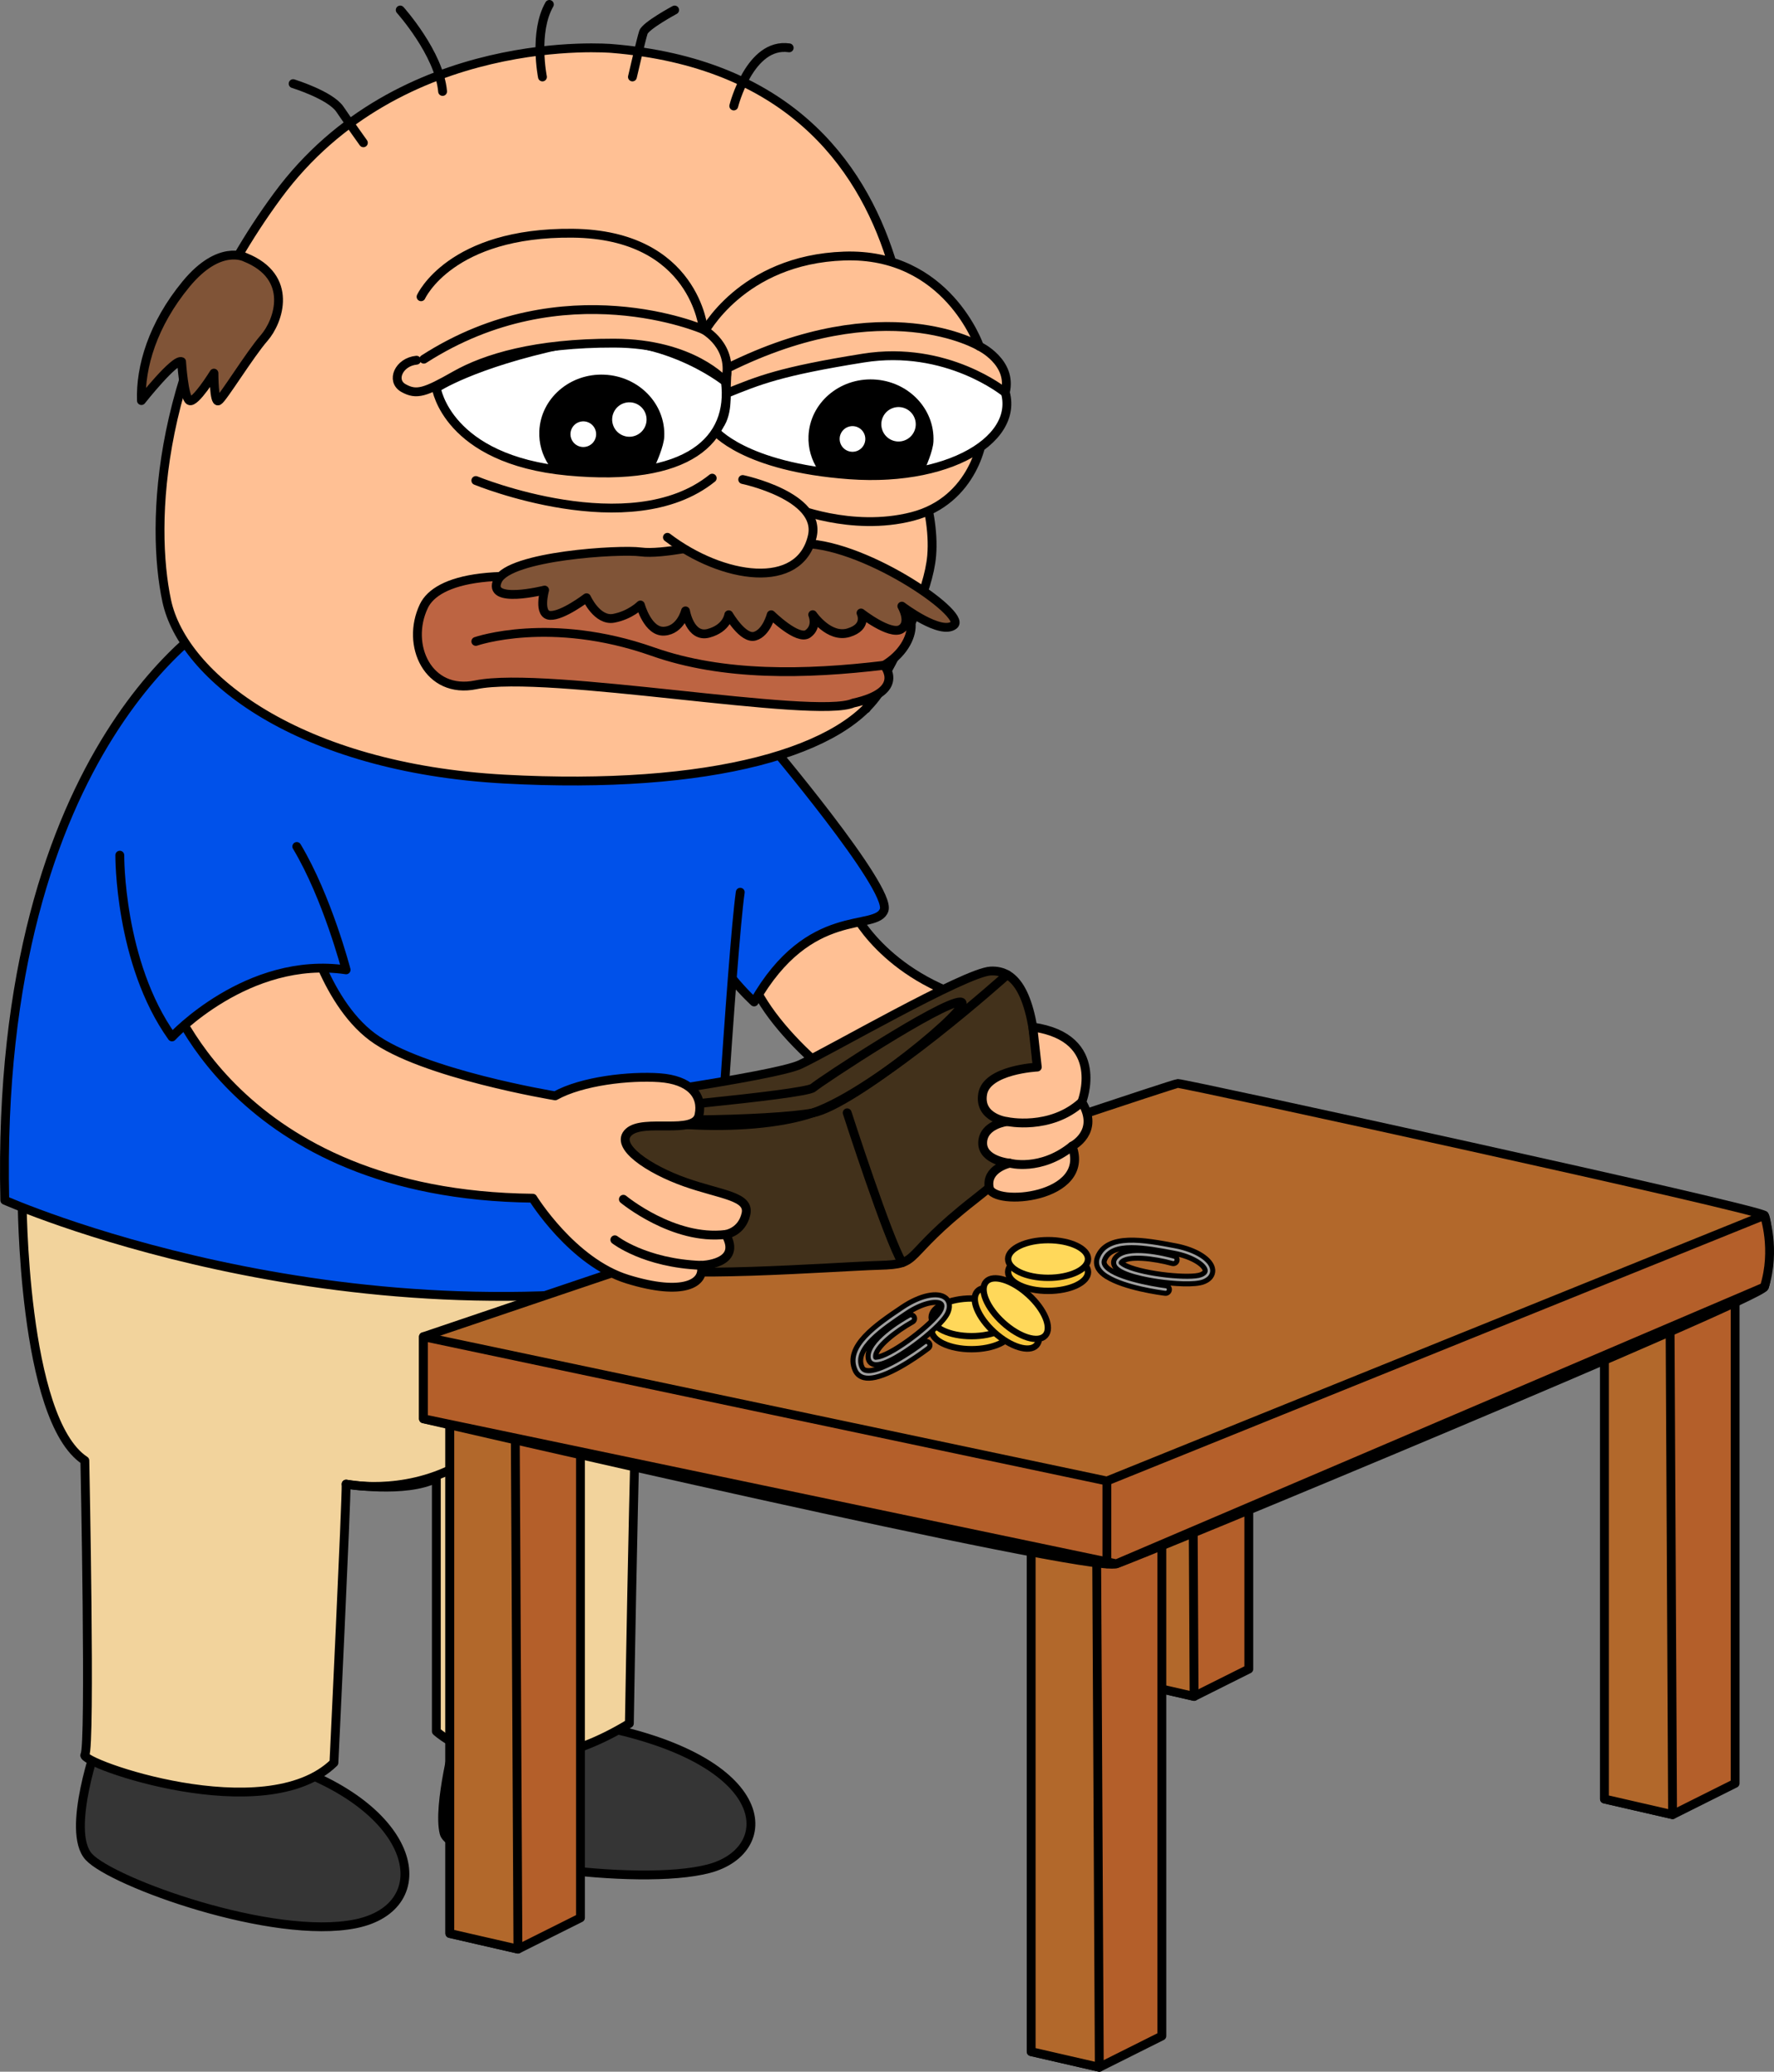 <?xml version="1.0" encoding="UTF-8"?>
<svg id="Layer_1" data-name="Layer 1" xmlns="http://www.w3.org/2000/svg" viewBox="0 0 1103.68 1288.48">
  <rect x="0" y="0" width="1103.68" height="1288.48" fill="#808080" stroke="none"/>
  <defs>
    <style>
      .cls-1 {
        fill: #ffd85a;
      }

      .cls-1, .cls-2, .cls-3, .cls-4, .cls-5, .cls-6, .cls-7, .cls-8, .cls-9, .cls-10, .cls-11, .cls-12, .cls-13, .cls-14 {
        stroke: #000;
        stroke-linecap: round;
        stroke-linejoin: round;
      }

      .cls-1, .cls-10 {
        stroke-width: 3.93px;
      }

      .cls-15, .cls-7 {
        fill: #fff;
      }

      .cls-2 {
        fill: #bd6442;
      }

      .cls-2, .cls-3, .cls-4, .cls-5, .cls-6, .cls-7, .cls-8, .cls-11, .cls-12, .cls-13, .cls-14 {
        stroke-width: 5.5px;
      }

      .cls-3 {
        fill: #ffc094;
      }

      .cls-4 {
        fill: #f2d39c;
      }

      .cls-5 {
        fill: #805437;
      }

      .cls-6 {
        fill: #353535;
      }

      .cls-8 {
        fill: #b2682b;
      }

      .cls-9 {
        fill: #a0a0a0;
        stroke-width: 3.14px;
      }

      .cls-10 {
        fill: #f9c73d;
      }

      .cls-11 {
        fill: #42311b;
      }

      .cls-12 {
        fill: none;
      }

      .cls-13 {
        fill: #0051ea;
      }

      .cls-14 {
        fill: #b45f2a;
      }
    </style>
  </defs>
  <polygon class="cls-14" points="705.8 750.48 705.8 1046.56 742.89 1055.07 776.94 1038.05 776.94 769.39 705.8 750.48"/>
  <polygon class="cls-8" points="741.37 759.93 742.89 1055.07 705.8 1046.56 705.8 750.48 741.37 759.93"/>
  <g>
    <path class="cls-6" d="M61.33,1081.82s-20.74,57.12-6.05,73.04c14.69,15.92,114.48,52.04,165.91,41.63s40.41-72.85-48.98-100.4"/>
    <path class="cls-6" d="M284.2,1077.72s-12.2,45.13-7.91,62.36c4.29,17.23,120.61,33.76,164.68,22.13,44.08-11.63,41.63-70.4-78.36-90.61"/>
    <path class="cls-4" d="M13.74,744.55s0,138.22,39.05,163.84c0,0,3.66,178.15,0,183.03-3.66,4.88,112.26,46.37,154.96,4.88,0,0,7.84-163.5,7.58-173.27,0,0,36.87,6.1,56.13-3.66v157.4s43.99,41.49,120.09-4.88c0,0,4.19-257.17,7.77-286.6,3.58-29.43-361.17-56.95-385.58-40.75Z"/>
    <path class="cls-3" d="M530.36,565.99s18.97,41.28,78.92,57.16c59.95,15.88-30.81,78.33-57.41,67.75s-84.96-59.66-87.54-94.93c-2.58-35.27,66.03-29.98,66.03-29.98Z"/>
    <path class="cls-13" d="M437.66,576.46c5.54,23.18,31.51,46.69,31.51,46.69,34.59-60.88,76.22-43.4,80.87-57.16s-72.4-104.8-72.4-104.8c0,0-162.82-32.28-199.13-21.75"/>
    <path class="cls-13" d="M138.5,382.33S-3.55,459.77,2.97,746.48c0,0,206.49,91.84,440.13,47.88,0,0,12.36-204.26,17.44-239.45"/>
    <g>
      <path class="cls-3" d="M380.54,30.14s-131.82-11.63-207.82,91.5c-75.99,103.13-79.09,204.72-69.01,252.02,10.08,47.3,82.2,103.91,210.14,110.89,127.95,6.98,214.02-17.06,235.73-58.16-35.48,48.62,26.22-35.76,30.05-80.73,2.64-30.99-14.54-67.38-14.54-67.38,0,0,32.3-230.56-184.55-248.14Z"/>
      <g>
        <path class="cls-2" d="M390.67,367.43c7.11,1.49,14.3,2.52,21.54,3.1,30.28,2.41,112.21,8.48,134.35,5.62,27.32-3.52,25.81,24.35,3.48,37.6,0,0,14.15,16.21-19.19,23.51-24.24,10.45-190.49-20.52-234.82-11.35-29.67,6.14-43.88-24.75-32.34-48.93,7.98-16.72,44.21-26.95,126.98-9.55Z"/>
        <path class="cls-2" d="M296.03,398.92s46.29-16.16,110.14,6.36c43.87,15.47,95.09,14.33,143.88,8.48"/>
      </g>
      <path class="cls-12" d="M182.36,52.03s23.19,7.12,29.15,15.96c5.96,8.84,14.57,20.82,14.57,20.82"/>
      <path class="cls-12" d="M248.99,6.22s24.29,27.07,26.37,50.66"/>
      <path class="cls-12" d="M337.48,47.86s-5.6-27.76,4.31-45.11"/>
      <path class="cls-12" d="M419.72,6.22s-18.04,9.72-19.43,13.88-6.83,27.76-6.83,27.76"/>
      <path class="cls-12" d="M456.51,65.91s9.96-39.71,34.48-36.16"/>
      <path class="cls-5" d="M152.52,160.04s-15.96-8.6-36.78,16.65c-20.82,25.25-28.46,51.62-27.76,72.44,0,0,20.73-26.23,24.99-24.2,0,0,1.39,22.12,4.86,24.2s15.27-17.06,15.27-17.06c0,0,0,18.76,2.78,17.22s19.43-28.75,28.46-39.09,18.74-37.92-11.8-50.16Z"/>
      <path class="cls-12" d="M296.03,298.86s96.22,39.53,147.07-1.48"/>
      <path class="cls-3" d="M492.38,315.17s37.06,15.86,75.2,6.05c38.13-9.8,45.33-48.76,43.54-54.38-1.79-5.61-92.34-4.15-92.34-4.15"/>
      <path class="cls-7" d="M451.7,244.78s1.44,16.93-7.26,22.73c0,0,17.97,22.98,84.16,27.8s112.08-26.12,93.78-58.6c-18.3-32.48-137.33-19.67-170.68,8.07Z"/>
      <path class="cls-3" d="M437.54,207.59s23.47-46.18,87.67-48.35c64.2-2.17,84.07,56.07,84.07,56.07,0,0,20.92,9.94,16.13,28.84,0,0-36.22-29.78-88.33-21.44-52.1,8.34-64.72,13.74-85.39,22.07,0,0,.46-11.19.55-12.91"/>
      <path class="cls-12" d="M609.29,215.31s-58.48-35.24-156.88,13.75"/>
      <path class="cls-7" d="M271.46,241.31s6.56,44.59,81.8,51.7c75.25,7.11,102.63-19.45,98.05-55.65,0,0-43.92-35.47-100.76-23.26-56.84,12.2-79.1,27.21-79.1,27.21Z"/>
      <path class="cls-3" d="M261.96,184.57s18.19-40.34,94.37-39.52c76.18.82,81.33,59.92,81.33,59.92,0,0,19.34,10.25,13.65,32.39,0,0-20.29-23.84-69.26-23.95s-80.14,9.42-98.85,20.04c-18.71,10.62-24.01,12.47-32.14,7.93s-2.92-16.28,8.07-17.35"/>
      <path class="cls-12" d="M437.66,204.97s-86.55-37.81-173.98,18.42"/>
      <path class="cls-5" d="M441.26,338.16s-29.42,6.9-42.54,5.11-81.75,2.33-89.04,17.61c-7.29,15.28,29.14,6.11,29.14,6.11,0,0-4.29,15.41,3.49,15.76,7.79.35,22.6-10.99,22.6-10.99,0,0,6.65,14.71,16.94,12.77,10.29-1.94,16.58-8.26,16.58-8.26,0,0,4.64,17.02,14.88,16.28s13.17-12.61,13.17-12.61c0,0,2.83,17.06,14.38,13.91s12.52-11.5,12.52-11.5c0,0,8.91,15.37,16.21,13.32s10.2-13.33,10.2-13.33c0,0,16.67,16.36,22.88,11.83,6.21-4.52,2.94-11.87,2.94-11.87,0,0,10.14,14.86,22.31,11.21s7.75-12.26,7.75-12.26c0,0,17.98,14.01,24.76,10.12,6.78-3.9.65-14.38.65-14.38,0,0,24.38,18.5,32.49,11.67s-58.27-52.44-96.78-50.57c-38.5,1.87-55.54.09-55.54.09Z"/>
      <path class="cls-3" d="M462.07,298.23s48.96,10.25,43.31,35.21c-7.72,34.09-55.95,26.77-90.16.74"/>
      <g>
        <path d="M408.06,288.48s4.93-10.72,5.2-16.89c.91-20.33-15.75-37.59-37.21-38.56s-39.61,14.73-40.52,35.06c-.35,7.75,1.86,15.05,5.91,21.18,0,0,39.22,13.99,66.63-.79Z"/>
        <circle class="cls-15" cx="391.55" cy="260.96" r="10.71" transform="translate(-66.57 153.53) rotate(-20.49)"/>
        <circle class="cls-15" cx="362.89" cy="270.07" r="7.98" transform="translate(-71.57 144.08) rotate(-20.49)"/>
      </g>
      <g>
        <path d="M575.54,291.45s4.93-10.72,5.2-16.89c.91-20.33-15.75-37.59-37.21-38.56s-39.61,14.73-40.52,35.06c-.35,7.75,1.86,15.05,5.91,21.18,0,0,39.22,13.99,66.63-.79Z"/>
        <circle class="cls-15" cx="559.02" cy="263.93" r="10.71" transform="translate(-57.02 212.33) rotate(-20.49)"/>
        <circle class="cls-15" cx="530.36" cy="273.05" r="7.98" transform="translate(-62.02 202.88) rotate(-20.49)"/>
      </g>
    </g>
    <path class="cls-12" d="M215.33,923.03s34.28,7.32,68.87-10.98"/>
  </g>
  <polygon class="cls-14" points="998.21 780.6 998.21 1118.88 1040.58 1128.6 1079.49 1109.15 1079.49 802.2 998.21 780.6"/>
  <polygon class="cls-8" points="1038.85 791.4 1040.58 1128.6 998.21 1118.88 998.21 780.6 1038.85 791.4"/>
  <polygon class="cls-14" points="279.85 864.23 279.85 1202.51 322.22 1212.23 361.13 1192.78 361.13 885.83 279.85 864.23"/>
  <polygon class="cls-8" points="320.49 875.03 322.22 1212.23 279.85 1202.51 279.85 864.23 320.49 875.03"/>
  <polygon class="cls-14" points="641.54 937.72 641.54 1276 683.92 1285.73 722.83 1266.27 722.83 959.33 641.54 937.72"/>
  <polygon class="cls-8" points="682.18 948.53 683.92 1285.73 641.54 1276 641.54 937.72 682.18 948.53"/>
  <path class="cls-8" d="M263.44,831.34v51.06s413.44,96.07,431.09,90.19c17.66-5.89,400.19-164.79,403.14-172.14,2.94-7.36,2.94-40.58,0-44.57s-360.47-82.09-364.88-82.03-469.35,157.49-469.35,157.49Z"/>
  <path class="cls-14" d="M263.44,831.34l425.21,89.75,409.02-165.21s7.36,21.03,0,44.57l-403.14,172.14-431.09-90.19v-51.06Z"/>
  <line class="cls-12" x1="688.64" y1="921.09" x2="688.64" y2="972.59"/>
  <g>
    <ellipse class="cls-10" cx="652.06" cy="791.13" rx="24.85" ry="11.72"/>
    <ellipse class="cls-1" cx="652.06" cy="783.01" rx="24.85" ry="11.72"/>
  </g>
  <g>
    <ellipse class="cls-10" cx="604.46" cy="827.4" rx="24.85" ry="11.72"/>
    <ellipse class="cls-1" cx="604.46" cy="819.29" rx="24.85" ry="11.72"/>
  </g>
  <g>
    <ellipse class="cls-10" cx="626.45" cy="819.94" rx="11.72" ry="24.85" transform="translate(-401.6 731.22) rotate(-47.69)"/>
    <ellipse class="cls-1" cx="631.91" cy="813.94" rx="11.72" ry="24.85" transform="translate(-395.37 733.3) rotate(-47.69)"/>
  </g>
  <path class="cls-11" d="M365.97,685.38s114.96-15.65,131.6-23.22,102.86-57.48,118.74-58.24,25.72,14.37,28.74,55.97,8.32,49.43-38.57,85.98c-46.89,36.55-32.35,40.37-59.67,41.11-27.31.74-132.44,9.1-155.13,0s-25.72-101.6-25.72-101.6Z"/>
  <path class="cls-12" d="M373.54,692.1s126.98-11.03,132.31-15.56,79.68-53.38,91.56-53.38-66.66,64.09-91.57,68.95c-24.91,4.86-124.74,6.72-132.31,0Z"/>
  <path class="cls-12" d="M626.59,606.21s-79.96,71.96-120.74,85.89c-40.79,13.93-118.69,8.18-139.87-6.72"/>
  <path class="cls-12" d="M527.07,692.1s25.41,78.68,34.26,93.2"/>
  <path class="cls-3" d="M642.56,638.76l2.78,24.9s-31.37,1.53-33.98,16.66c-2.61,15.13,15.22,17.23,15.22,17.23,0,0-14.88,1.68-15.22,13.02-.34,11.35,16.86,12.86,16.86,12.86,0,0-15.13,3.31-12.76,15.27,2.37,11.96,63.63,6.66,51.53-25.86,0,0,17.4-8.78,6.05-27.46,0,0,15.87-39.98-30.48-46.62Z"/>
  <path class="cls-3" d="M626.59,697.54s26.79,5.76,46.46-12.17"/>
  <path class="cls-3" d="M628.22,723.43s19.1,5.29,38.77-10.59"/>
  <g>
    <path class="cls-3" d="M104.06,615.26s41.11,127.96,227.41,129.95c0,0,24.53,39.78,59.01,50.39s48.4,2.65,45.75-8.62c0,0,25.89-.66,15.26-19.23,0,0,9.93-1.33,12.58-12.6s-15.25-11.93-37.79-19.89-44.42-22.54-35.14-31.16c9.28-8.62,41.11,1.99,43.76-10.61s-5.97-21.88-24.53-23.21c-18.56-1.33-48.4,1.99-64.97,11.27,0,0-82.97-13.64-113.75-36.66-30.78-23.01-42.05-74.73-42.05-74.73"/>
    <path class="cls-12" d="M387.83,745.87s31.19,25.86,63.66,21.88"/>
    <path class="cls-12" d="M382.52,771.07s18.56,14.59,53.7,15.91"/>
    <path class="cls-13" d="M74.53,531.87s-.51,66.79,32.49,113.04c0,0,46.93-50.76,108.31-41.73,0,0-11.73-45.13-30.69-76.72"/>
  </g>
  <path class="cls-9" d="M688.5,793.99c-2.24-1.42-4.02-3.01-5.09-4.77-1.35-2.23-1.59-4.68-.69-7.09,5.74-15.4,29.43-10.93,48.47-7.33,13.09,2.47,22.66,8.6,23.28,14.9.15,1.52-.1,5.28-5.57,7.48-5.44,2.18-18.83,1.29-28.65-.14-6.62-.97-22.43-3.76-26.35-8.86-1.39-1.81-1.42-3.97-.08-5.77,6.7-8.96,31.8-2.52,36.77-1.14,1.25.35,1.99,1.65,1.64,2.9-.35,1.25-1.65,1.99-2.9,1.64-11.06-3.07-28.21-5.28-31.73-.58,0,0,0,0,0,0,.19.28.9,1.07,3.36,2.18,11.59,5.2,39.81,7.94,46.19,5.38,1.27-.51,2.76-1.38,2.64-2.65-.29-3.01-7.22-8.42-19.46-10.73-17.3-3.27-38.82-7.33-43.18,4.34-.4,1.07-.3,1.99.31,3,4.39,7.24,28.91,11.78,37.99,12.91,1.29.16,2.21,1.34,2.05,2.63s-1.34,2.21-2.63,2.05c-2.97-.37-25.27-3.35-36.34-10.38ZM697.53,785.34h0s0,0,0,0Z"/>
  <path class="cls-9" d="M544.47,856.65c-2.59.56-4.98.69-6.98.18-2.53-.64-4.42-2.21-5.48-4.56-6.74-14.99,13.27-28.46,29.34-39.27,11.05-7.44,22.17-9.8,27.04-5.75,1.17.98,3.64,3.83,1.29,9.24-2.34,5.38-12.5,14.15-20.48,20.03-5.39,3.96-18.6,13.09-24.97,12.21-2.26-.31-3.8-1.83-4.11-4.05-1.53-11.08,20.86-24.14,25.36-26.65,1.14-.63,2.57-.22,3.21.91.63,1.14.22,2.57-.91,3.21-10.03,5.58-23.79,16.06-22.98,21.88,0,0,0,0,0,.01.33.07,1.39.13,3.93-.81,11.9-4.44,33.9-22.32,36.64-28.62.55-1.26.99-2.92.02-3.73-2.33-1.94-11.05-.92-21.39,6.04-14.6,9.83-32.78,22.06-27.67,33.43.47,1.04,1.18,1.63,2.33,1.92,8.21,2.07,28.85-11.93,36.1-17.5,1.03-.79,2.51-.6,3.31.43s.6,2.51-.43,3.3c-2.37,1.82-20.34,15.37-33.15,18.15ZM544.81,844.16h0s0,0,0,0Z"/>
</svg>